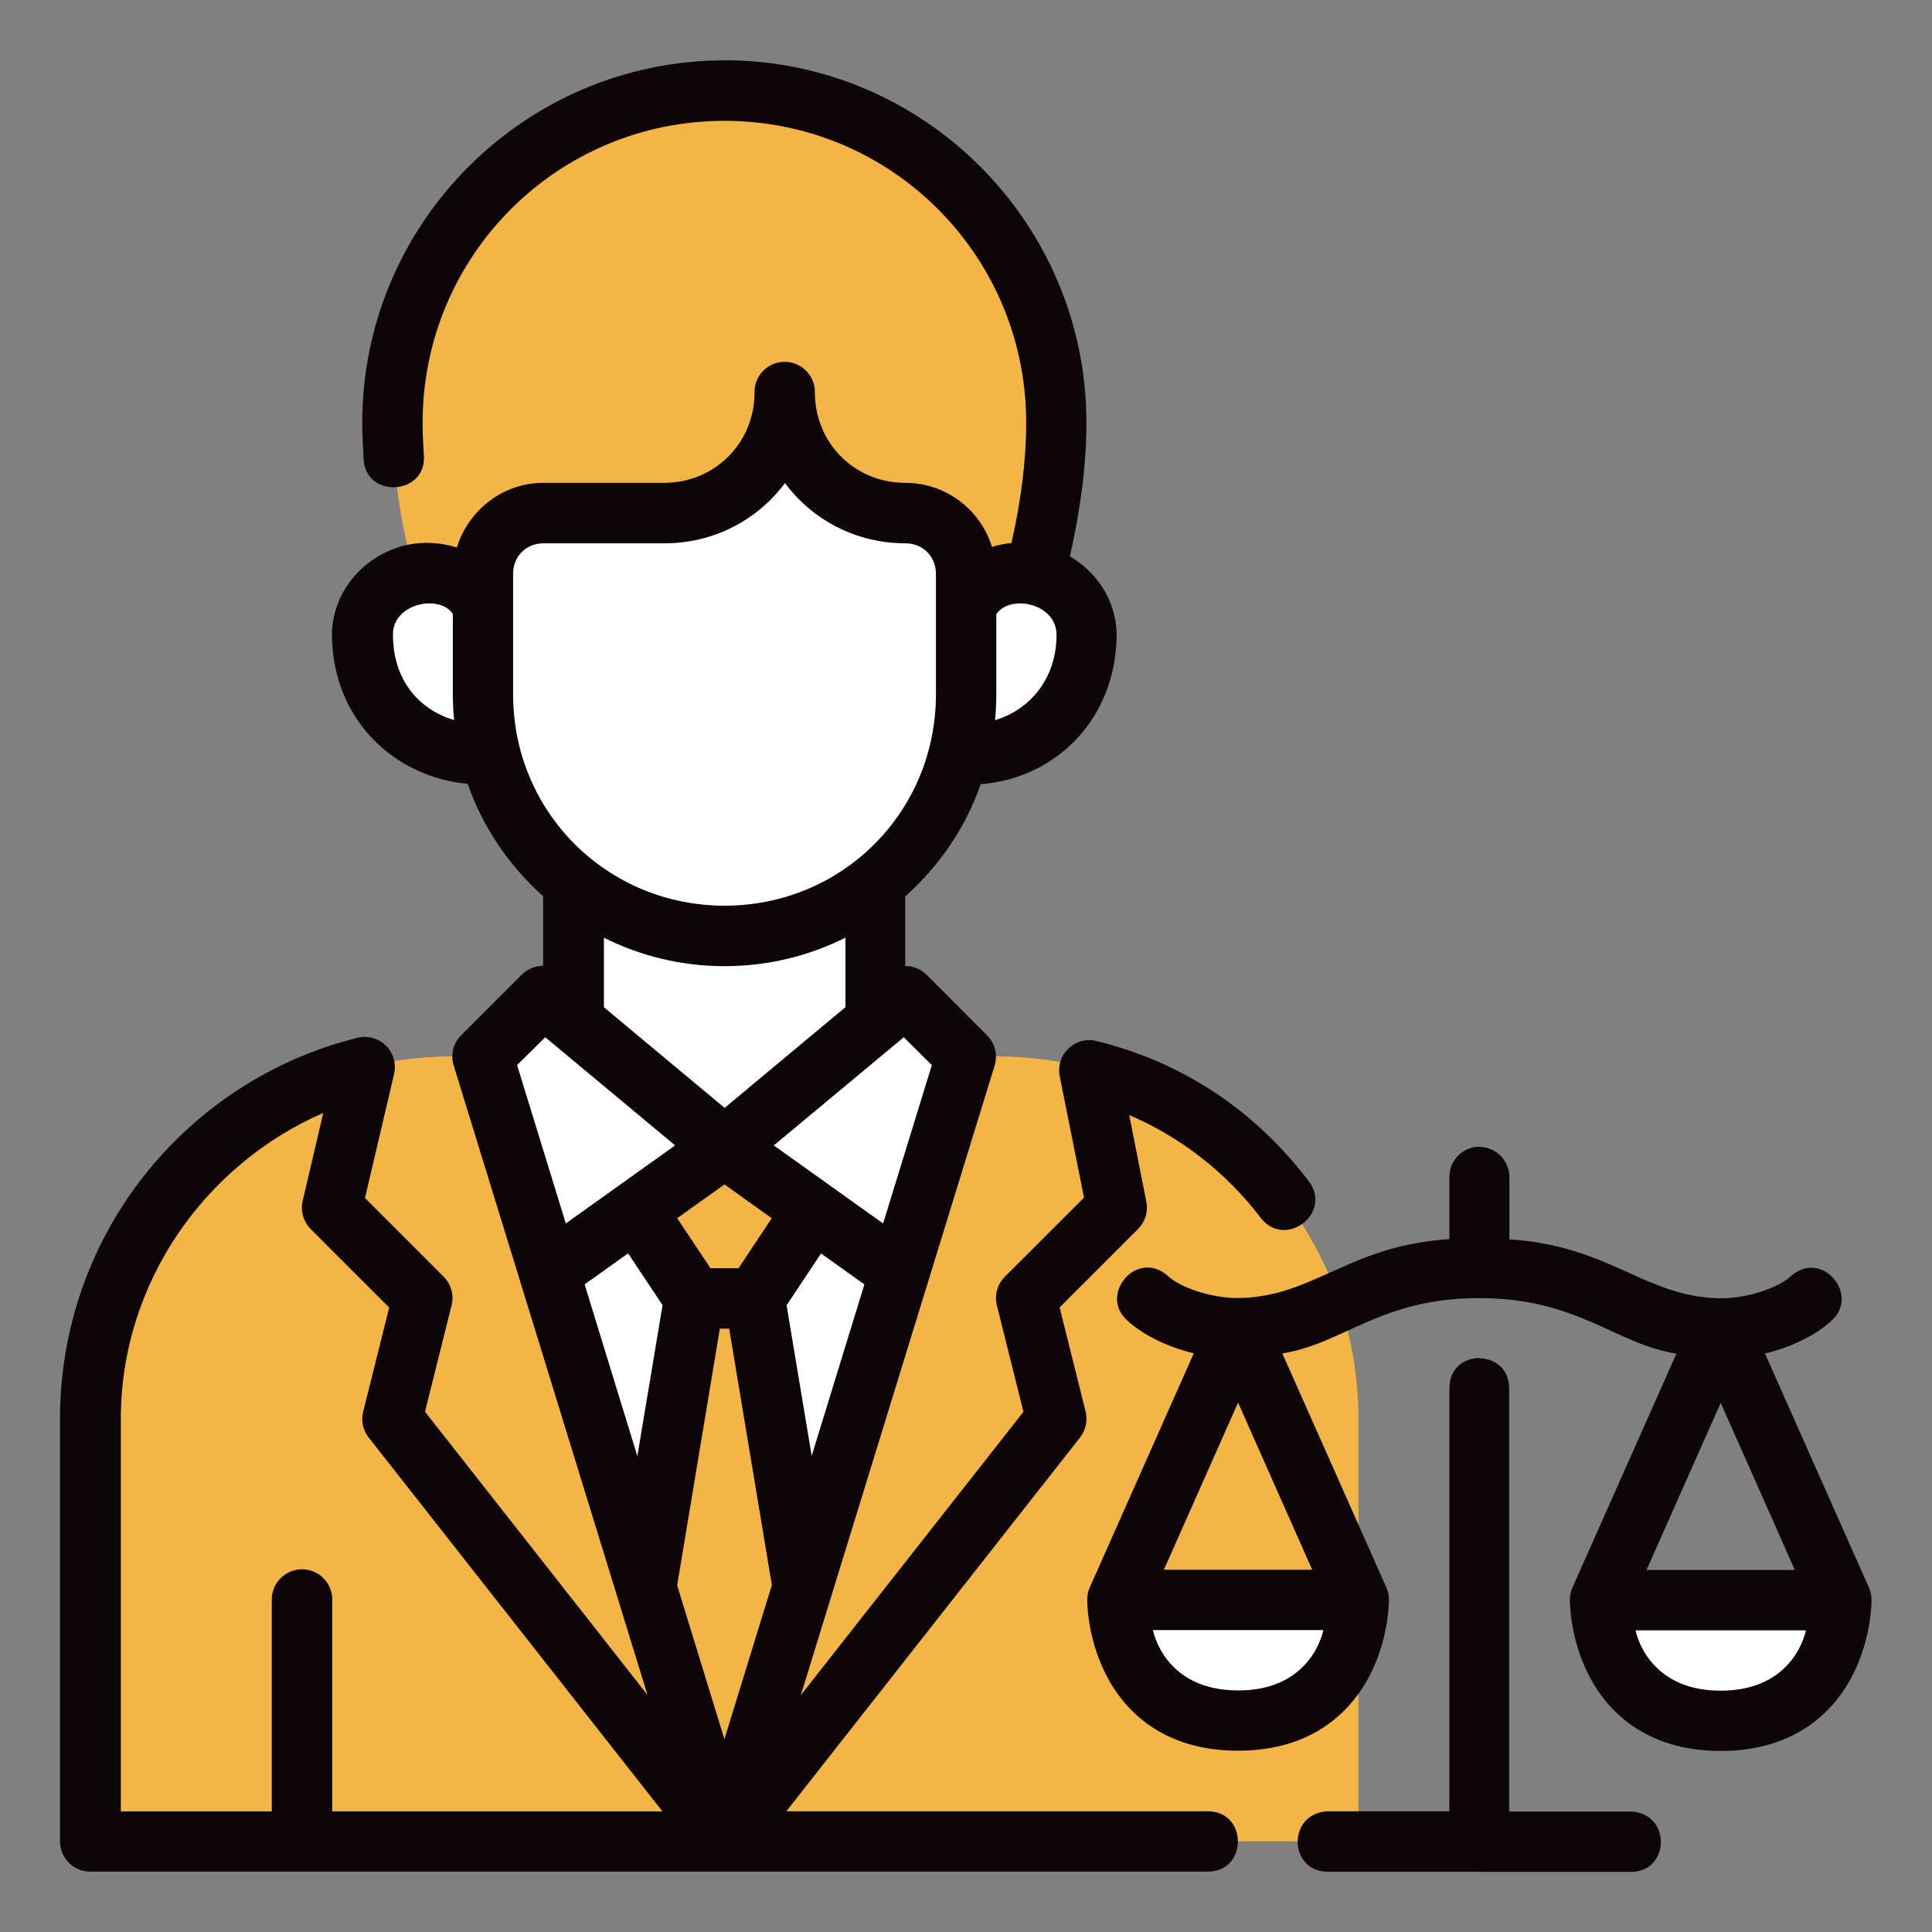 <?xml version="1.0"?>
<svg xmlns="http://www.w3.org/2000/svg" xmlns:xlink="http://www.w3.org/1999/xlink" xmlns:svgjs="http://svgjs.com/svgjs" version="1.1" width="512" height="512" x="0" y="0" viewBox="0 0 16.933 16.933" style="enable-background:new 0 0 512 512" xml:space="preserve" class=""><rect x="0" y="0" width="16.933" height="16.933" fill="#808080" stroke="none"/><g><g id="layer1" transform="translate(0 -280.067)"><path id="path31361" d="m6.35 296.206 2.117-6.879h-4.233z" fill="#ffffff" data-original="#c8d4d9" class=""/><path id="path27164" d="m6.35 280.86c-1.607 0-2.91 1.303-2.91 2.91 0 .414.069.868.188 1.323h5.446c.119-.455.188-.909.188-1.323 0-1.607-1.303-2.91-2.91-2.91z" fill="#f3b545" data-original="#33658a" class=""/><path id="path27166" d="m6.615 291.444.794 4.763m-.794-4.763h-.529l-.794 4.763h2.117" fill="#f3b545" data-original="#ff6b6b" class=""/><path id="path27168" d="m5.027 289.062v-1.588h2.646l0 1.588-1.323 1.058z" fill="#ffffff" data-original="#fdce97" class=""/><path id="path27170" d="m6.085 291.444h.529l.529-.794-.794-.529-.794.529z" fill="#f3b545" data-original="#e86262" class=""/><path id="path27172" d="m4.233 289.327.265 2.117 1.852-1.323-1.587-1.323z" fill="#ffffff" data-original="#dbe9ee" class=""/><path id="path27174" d="m.794 296.206-0-3.704c0-1.759 1.416-3.175 3.175-3.175l.265 0 2.117 6.879z" fill="#f3b545" data-original="#33658a" class=""/><path id="path27180" d="m8.467 289.327-.265 2.117-1.852-1.323 1.587-1.323z" fill="#ffffff" data-original="#dbe9ee" class=""/><path id="path27182" d="m11.906 296.206 0-3.704c0-1.759-1.416-3.175-3.175-3.175l-.265 0-2.117 6.879z" fill="#f3b545" data-original="#33658a" class=""/><path id="path27190" d="m3.777 285.088c-.292-.009-.591.2-.602.535 0 .529.606 1.046 1.128 1.058-.043-.169-.069-.346-.069-.529v-.794c-.108-.182-.281-.265-.456-.271z" fill="#ffffff" data-original="#fdce97" class=""/><path id="path27192" d="m8.467 285.094-0 1.058c0 1.173-.944 2.117-2.117 2.117-1.173 0-2.117-.944-2.117-2.117v-1.058c0-.293.236-.529.529-.529l1.058-0c.586 0 1.058-.472 1.058-1.058 0 .586.472 1.058 1.058 1.058.293 0.0.529.236.529.529z" fill="#ffffff" data-original="#fdd5a6" class=""/><path id="path27196" d="m10.848 295.148c-1.058 0-1.058-1.058-1.058-1.058h2.117s0 1.058-1.058 1.058z" fill="#ffffff" data-original="#ffbc42" class=""/><path id="path27202" d="m15.081 295.148c1.058 0 1.058-1.058 1.058-1.058h-2.117s0 1.058 1.058 1.058z" fill="#ffffff" data-original="#ffbc42" class=""/><path id="path31350" d="m8.923 285.088c.292-.009.591.2.602.535 0 .529-.606 1.046-1.128 1.058.043-.169.069-.346.069-.529v-.794c.108-.182.281-.265.456-.271z" fill="#ffffff" data-original="#fdce97" class=""/><path id="path31352" d="m4.233 289.327-.265-0c-.294 0-.578.04-.847.113l-.211 1.21.794.794-.265 1.058 2.91 3.704z" fill="#f3b545" data-original="#2f5c7e" class=""/><path id="path31359" d="m8.467 289.327.265-0c.294 0 .578.04.847.113l.211 1.21-.794.794.265 1.058-2.91 3.704z" fill="#f3b545" data-original="#2f5c7e" class=""/><path id="path3778-8" d="m6.351 280.596c-1.75 0-3.176 1.426-3.176 3.176 0 .101.005.201.011.303.003.373.572.337.528-.034-.006-.093-.01-.183-.01-.269 0-1.464 1.182-2.646 2.646-2.646 1.464 0 2.644 1.182 2.644 2.646 0 .327-.045.684-.129 1.054-.057.006-.115.017-.171.034-.1-.325-.403-.561-.759-.561-.444 0-.793-.348-.793-.793.002-.148-.119-.269-.268-.268-.146.002-.263.122-.261.268 0 .444-.349.793-.793.793h-1.059c-.356 0-.657.242-.757.567-.155-.049-.32-.054-.47-.015-.323.085-.612.371-.625.766 0 .764.556 1.263 1.19 1.32.134.385.364.718.661.985v.61c-.001 0-.001 0-.002 0-.07.001-.136.029-.186.078l-.53.53c-.069.069-.094.17-.066.264l1.699 5.518-1.95-2.482.233-.933c.022-.09-.004-.185-.07-.251l-.689-.689.255-1.087c.039-.166-.087-.325-.257-.325-.021 0-.043.003-.064.008-1.5.371-2.607 1.725-2.607 3.339v3.704c0.0.146.118.265.265.265h9.79c.358.005.358-.534 0-.529h-3.689l2.574-3.276c.05-.064.068-.148.049-.227l-.228-.913.688-.688c.062-.062.09-.152.072-.239l-.15-.759c.448.191.849.502 1.152.9.214.279.633-.04.422-.32-.463-.609-1.09-1.039-1.86-1.229-.188-.047-.361.119-.323.309l.213 1.064-.694.693c-.066.066-.092.161-.07.251l.233.933-1.951 2.483 1.699-5.519c.028-.093.002-.195-.067-.264l-.529-.53c-.05-.05-.117-.078-.188-.077v-.61c.297-.267.528-.599.661-.984.643-.048 1.192-.558 1.192-1.322-.01-.305-.184-.542-.41-.675.091-.4.145-.796.145-1.172 0-1.75-1.424-3.176-3.174-3.176zm.529 3.705c.241.324.624.528 1.057.528.151 0 .266.115.266.266v1.058c0 1.031-.821 1.852-1.852 1.852-1.031 0-1.854-.821-1.854-1.852v-1.058c0-.151.114-.266.266-.266h1.059c.434-0.0.816-.204 1.058-.528zm-2.911 1.147v.705c0 .076.004.151.011.225-.295-.087-.536-.337-.536-.75 0-.275.41-.355.525-.18zm5.291.182c0 .393-.243.662-.539.749.007-.074.011-.149.011-.225v-.704c.122-.179.528-.095.528.181zm-1.85 2.655v.609l-1.059.883-1.058-.882v-.609c.319.159.678.249 1.058.249.381 0 .74-.09 1.059-.25zm-2.631.873 1.138.948-.958.684-.427-1.388zm3.142 0 .246.244-.427 1.388-.958-.684zm-5.088.664-.18.769c-.021.089.006.183.07.248l.688.688-.228.913c-.02.079-.002.163.049.227l2.574 3.276h-2.894v-1.852c.003-.15-.12-.273-.27-.27-.146.003-.263.124-.26.27v1.852h-1.323v-3.44c0-1.201.746-2.235 1.775-2.682zm11.86 2.109-.913 2.054c-.015.034-.022.071-.021.107 0 0-.004.319.16.646.164.328.507.675 1.162.675.655 0 .998-.348 1.162-.675.164-.328.16-.646.16-.646.001-.037-.007-.074-.021-.107l-.913-2.055c.148-.034.418-.128.593-.297.236-.228-.102-.625-.373-.375-.098.09-.362.188-.608.188-.668-.01-.96-.458-1.852-.517v-.542c.002-.146-.115-.266-.261-.268v-.001c-.002-0-.003-.001-.004-.001-.146.002-.263.122-.261.268v.542c-.892.059-1.183.507-1.852.517-.246 0-.511-.098-.608-.188-.271-.25-.609.147-.373.375.175.168.445.263.593.297l-.913 2.055c-.015.034-.022.071-.021.107 0 0-.004.319.16.646.164.328.506.675 1.162.675.655 0 .998-.348 1.162-.675s.16-.646.16-.646c.001-.037-.007-.074-.021-.107l-.913-2.054c.541-.086.859-.484 1.725-.485.87.001 1.187.401 1.729.487zm-8.343-1.483.414.296-.291.438h-.246l-.292-.438zm-.845.604.302.454-.221 1.323-.462-1.505zm1.691.001.38.271-.462 1.503-.22-1.32zm-.887.659h.082l.374 2.247-.416 1.351-.414-1.348zm6.658.257c-.132 0-.264.088-.264.265v3.708h-1.072c-.357.024-.333.538.012.529h1.32v.002h1.324c.345.009.37-.505.012-.529h-1.072v-3.708c0-.175-.13-.263-.261-.264v-.003zm-2.116.391.65 1.465h-1.3zm4.23.002.65 1.465h-1.3zm-4.976 1.992h1.493s-.093.529-.746.529c-.653 0-.747-.529-.747-.529zm4.23.002h1.493s-.094.529-.747.529c-.653 0-.746-.529-.746-.529z" font-variant-ligatures="normal" font-variant-position="normal" font-variant-caps="normal" font-variant-numeric="normal" font-variant-alternates="normal" font-feature-settings="normal" text-indent="0" text-align="start" text-decoration-line="none" text-decoration-style="solid" text-decoration-color="#000000" text-transform="none" text-orientation="mixed" white-space="normal" shape-padding="0" isolation="auto" mix-blend-mode="normal" solid-color="#000000" solid-opacity="1" vector-effect="none" fill="#0d0508" data-original="#000000" class=""/></g></g></svg>
